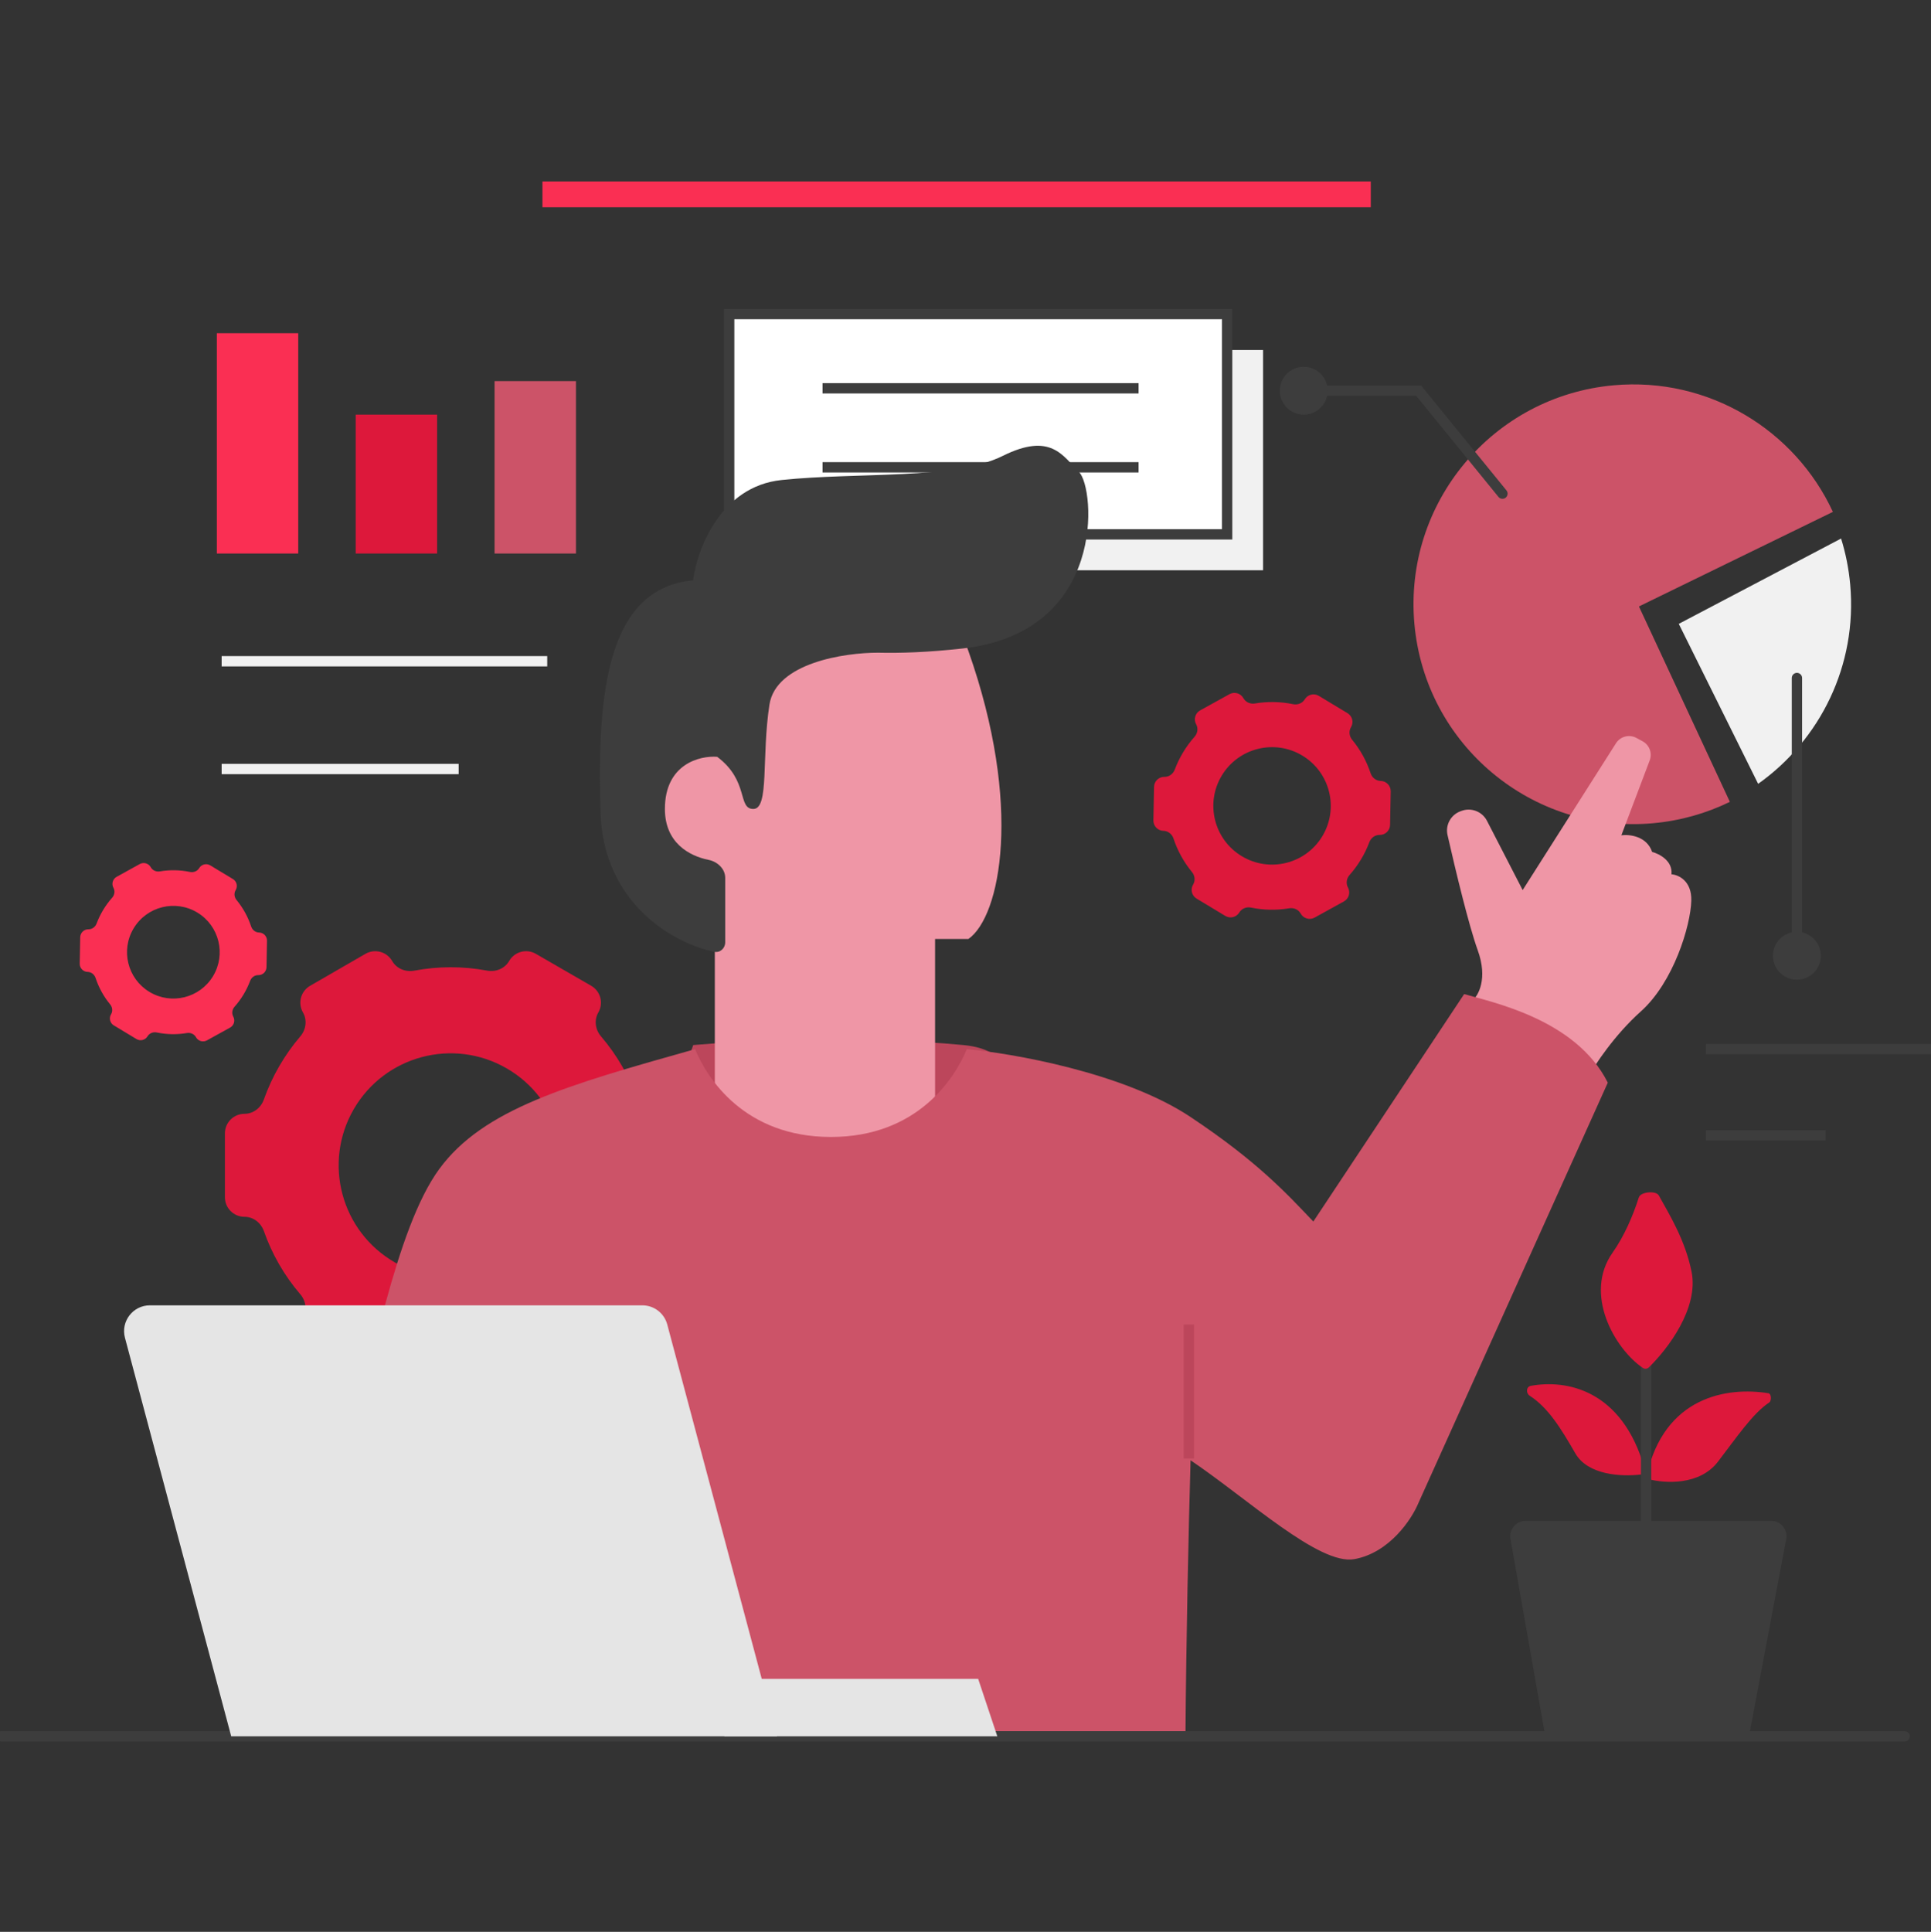 <svg xmlns="http://www.w3.org/2000/svg" fill="none" viewBox="0 0 3000 3001" id="Businessdataanalysis">
  <rect x="0" y="0" width="3000" height="3001" fill="#333333" stroke="none"/>
  <g clip-path="url(#clip0_101_35611)" fill="#000000" class="color000000 svgShape">
    <path fill="#f1f1f1" d="M1188.65 543.685H1962.29V885.872H1188.65V543.685Z" class="colorf1f1f1 svgShape"></path>
    <path fill="#dd183b" d="M2668.97 2270.68C2640.55 2307.64 2587.22 2304.54 2560.9 2297.7 2558.89 2297.18 2557.72 2295.09 2558.16 2293.07 2585.29 2169.12 2683.69 2153.93 2747.57 2164.31 2752.1 2165.04 2752.48 2176.18 2748.64 2178.69 2723.14 2195.36 2697.12 2234.09 2668.97 2270.68ZM2447.5 2257.78C2466.92 2291.46 2518.63 2294.09 2548.72 2290.59 2553.35 2290.06 2556.26 2285.42 2554.98 2280.95 2520.04 2158.2 2432.98 2142.72 2378.31 2152.8 2370.96 2154.16 2370.43 2164.22 2376.71 2168.27 2405.49 2186.84 2425.41 2219.47 2447.5 2257.78Z" class="colorf15846 svgShape"></path>
    <path fill="#3d3d3d" fill-rule="evenodd" d="M2549.38 2377.36V1983.1H2565.41V2377.36H2549.38Z" clip-rule="evenodd" class="color3e3d3d svgShape"></path>
    <path fill="#cc5368" fill-rule="evenodd" d="M2847.59 795.156C2788.71 667.969 2654.61 585.245 2507 598.511C2319.14 615.395 2180.54 781.374 2197.42 969.235C2214.31 1157.1 2380.29 1295.7 2568.15 1278.82C2610.91 1274.97 2651.12 1263.4 2687.52 1245.61L2546.25 942.066L2847.59 795.156Z" clip-rule="evenodd" class="color53b3cc svgShape"></path>
    <path fill="#f1f1f1" fill-rule="evenodd" d="M2731.45 1217.62L2608.15 969.098L2860.31 836.58C2867.43 859.399 2872.25 883.317 2874.48 908.093C2885.77 1033.75 2827.5 1149.61 2731.45 1217.62Z" clip-rule="evenodd" class="colorf1f1f1 svgShape"></path>
    <path fill="#ffffff" d="M1132.85 487.894H1906.49V830.08H1132.85V487.894Z" class="colorffffff svgShape"></path>
    <path fill="#3d3d3d" fill-rule="evenodd" d="M1124.84 479.879H1914.51V838.096H1124.84V479.879ZM1140.87 495.91V822.065H1898.48V495.91H1140.87Z" clip-rule="evenodd" class="color3e3d3d svgShape"></path>
    <path fill="#3d3d3d" fill-rule="evenodd" d="M1768.88 611.212H1277.91V595.181H1768.88V611.212ZM1768.88 733.952H1277.91V717.921H1768.88V733.952Z" clip-rule="evenodd" class="color3e3d3d svgShape"></path>
    <path fill="#dd183b" fill-rule="evenodd" d="M791.043 1492.78C799.415 1478.28 817.957 1473.31 832.457 1481.68L918.482 1531.35C932.982 1539.72 937.95 1558.26 929.579 1572.76V1572.76C922.721 1584.64 924.818 1599.54 933.744 1609.96C958.762 1639.14 977.784 1672.48 990.283 1708.02C994.839 1720.97 1006.72 1730.25 1020.45 1730.25V1730.25C1037.22 1730.25 1050.82 1743.84 1050.82 1760.61L1050.82 1859.88C1050.82 1876.63 1037.24 1890.21 1020.48 1890.21V1890.21C1006.77 1890.21 994.918 1899.46 990.352 1912.39C984.131 1930 976.213 1947.29 966.538 1964.04C956.864 1980.8 945.852 1996.3 933.715 2010.49C924.803 2020.91 922.719 2035.8 929.574 2047.68V2047.68C937.951 2062.19 932.98 2080.74 918.47 2089.12L832.51 2138.75C817.983 2147.13 799.408 2142.16 791.021 2127.63V2127.63C784.154 2115.74 770.186 2110.09 756.688 2112.62C719.666 2119.56 681.28 2119.76 643.499 2112.68C630.018 2110.16 616.062 2115.8 609.204 2127.68V2127.68C600.832 2142.18 582.29 2147.14 567.79 2138.77L481.766 2089.11C467.265 2080.73 462.297 2062.19 470.669 2047.69V2047.69C477.527 2035.81 475.43 2020.91 466.503 2010.5C441.487 1981.32 422.466 1947.97 409.967 1912.44C405.41 1899.48 393.533 1890.21 379.8 1890.21V1890.21C363.025 1890.21 349.426 1876.61 349.426 1859.84L349.426 1760.58C349.426 1743.83 363.009 1730.24 379.763 1730.24V1730.24C393.473 1730.24 405.331 1720.99 409.898 1708.06C416.118 1690.46 424.037 1673.17 433.711 1656.41C443.386 1639.66 454.399 1624.15 466.538 1609.96C475.449 1599.55 477.534 1584.65 470.679 1572.78V1572.78C462.303 1558.27 467.274 1539.72 481.782 1531.34L567.745 1481.71C582.271 1473.32 600.846 1478.3 609.233 1492.83V1492.83C616.099 1504.72 630.067 1510.37 643.564 1507.84C680.585 1500.9 718.97 1500.7 756.749 1507.77C770.23 1510.3 784.185 1504.66 791.043 1492.78V1492.78ZM850.787 1897.21C802.746 1980.42 696.348 2008.93 613.139 1960.89C529.93 1912.85 501.421 1806.45 549.461 1723.24C597.502 1640.03 703.901 1611.52 787.11 1659.57C870.318 1707.61 898.828 1814 850.787 1897.21Z" clip-rule="evenodd" class="colorf15846 svgShape"></path>
    <path fill="#bc465b" d="M1496.8 1623.41C1333.81 1607.96 1149.02 1616.97 1076.99 1623.41C1070.82 1640.57 1058.47 1676.18 1058.47 1681.33C1058.47 1687.76 1095.51 1867.96 1095.51 1893.71C1095.51 1914.3 1317.76 1949.48 1428.89 1964.5C1519.43 1857.24 1659.78 1638.85 1496.8 1623.41Z" class="color46a4bc svgShape"></path>
    <path fill="#ef96a6" fill-rule="evenodd" d="M1504.46 1458.66C1554.36 1423.92 1589.29 1251.45 1504.46 1011.13C1419.62 770.806 1186.33 910.992 1080.28 1011.13L961.761 1262.48L1042.85 1415.75L1110.54 1458.08V1793.41H1452.73V1458.66H1504.46Z" clip-rule="evenodd" class="colorefcb96 svgShape"></path>
    <path fill="#ef96a6" d="M2295.75 1475.94C2311.82 1520.27 2296.79 1546.82 2287.27 1554.55L2336.5 1638.34L2467.78 1672.42C2477.97 1653.84 2508.52 1607.56 2549.26 1571.12C2600.18 1525.56 2626.49 1438.1 2627.61 1399.21C2628.52 1368.1 2607.43 1358.87 2596.77 1358.15C2599.03 1337.19 2577.72 1326.27 2566.78 1323.43C2558.4 1298.72 2531.41 1295.88 2518.96 1297.55L2563 1181.18C2567.26 1169.93 2562.54 1157.25 2551.96 1151.52L2542.34 1146.32C2531.24 1140.31 2517.37 1143.91 2510.6 1154.57L2365.62 1382.65L2310.17 1275.04C2302.74 1260.62 2285.7 1254.03 2270.5 1259.68L2268.91 1260.27C2253.95 1265.83 2245.34 1281.55 2248.87 1297.12C2261.53 1352.97 2282.16 1438.45 2295.75 1475.94Z" class="colorefcb96 svgShape"></path>
    <path fill="#cc5368" d="M533.575 2280.85C490.119 2435.87 508.743 2541.29 539.783 2578.49C551.594 2592.65 598.516 2641.03 653.829 2697.23H1841.74C1842.82 2545.57 1846.55 2377.15 1849.66 2268.45C1938.64 2328.39 2049.55 2431.91 2104.18 2421.99C2158.81 2412.07 2193.16 2359.98 2203.51 2335.18L2497.88 1681.83C2448.22 1582.61 2316.1 1556.61 2274.72 1544.21L2040.39 1897.55C1999.01 1854.15 1953.95 1804.63 1849.66 1735.18C1745.37 1665.73 1570.3 1635.97 1502.01 1629.77C1483.39 1675.24 1425.04 1766.18 1290.94 1766.18C1156.85 1766.18 1098.5 1675.24 1079.87 1629.77C881.22 1685.57 750.854 1722.78 682.566 1815.79C614.279 1908.8 577.031 2125.83 533.575 2280.85Z" class="color53b3cc svgShape"></path>
    <path fill="#3d3d3d" d="M1109.68 1478.56C1046.33 1465.58 937.604 1403.76 933.048 1262.88C926.802 1069.7 945.541 913.917 1076.72 901.454C1082.96 853.68 1119.19 755.639 1214.14 745.668C1332.82 733.205 1482.74 745.668 1557.69 708.28C1632.65 670.891 1651.39 708.28 1676.38 733.205C1701.36 758.131 1720.1 982.463 1495.23 1007.39C1441.07 1013.39 1398.51 1014.7 1364.05 1013.91C1312 1013.82 1205.39 1029.82 1195.4 1094.63C1182.91 1175.64 1195.4 1256.65 1170.41 1256.65C1145.43 1256.65 1164.17 1213.03 1114.2 1175.64C1087.13 1173.56 1032.99 1186.85 1032.99 1256.65C1032.99 1309.13 1070.67 1329.67 1100.87 1335.74C1114.61 1338.5 1126.69 1349.61 1126.69 1363.62V1463.76C1126.69 1473.07 1118.8 1480.42 1109.68 1478.56Z" class="color3e3d3d svgShape"></path>
    <path fill="#3d3d3d" fill-rule="evenodd" d="M-5.862 2697.23C-5.862 2692.8 -2.273 2689.21 2.154 2689.21H2959.09C2963.51 2689.21 2967.1 2692.8 2967.1 2697.23C2967.1 2701.65 2963.51 2705.24 2959.09 2705.24H2.154C-2.273 2705.24 -5.862 2701.65 -5.862 2697.23Z" clip-rule="evenodd" class="color3e3d3d svgShape"></path>
    <path fill="#e5e5e5" d="M1095.66 2607.96H1519.67L1549.43 2697.23H1125.42L1095.66 2607.96Z" class="colore5e5e5 svgShape"></path>
    <path fill="#e5e5e5" d="M194.127 2078.14C187.342 2052.69 206.52 2027.73 232.852 2027.73H997.921C1016.08 2027.73 1031.97 2039.94 1036.65 2057.48L1207.24 2697.23H359.218L194.127 2078.14Z" class="colore5e5e5 svgShape"></path>
    <path fill="#dd183b" d="M2628.06 1975.66C2639.39 2032.32 2590.94 2095.72 2561.66 2124.13C2559.14 2126.58 2555.32 2126.99 2552.42 2125.02C2508.86 2095.57 2459.8 2010.39 2505.32 1945.9C2523.54 1920.09 2537.23 1888.02 2546.1 1860.02C2548.84 1851.36 2572.75 1849.11 2577.17 1857.06C2594.68 1888.56 2618.41 1927.42 2628.06 1975.66Z" class="colorf15846 svgShape"></path>
    <path fill="#dd183b" fill-rule="evenodd" d="M2027.08 1086.36C2031.61 1078.84 2041.38 1076.42 2048.9 1080.95L2093.51 1107.84C2101.02 1112.38 2103.44 1122.15 2098.91 1129.66V1129.66C2095.2 1135.82 2096.15 1143.66 2100.73 1149.2C2113.55 1164.75 2123.19 1182.42 2129.39 1201.17C2131.65 1208.01 2137.79 1212.99 2144.99 1213.12V1213.12C2153.78 1213.29 2160.77 1220.55 2160.61 1229.34L2159.62 1281.38C2159.45 1290.16 2152.2 1297.15 2143.42 1296.98V1296.98C2136.23 1296.85 2129.92 1301.58 2127.4 1308.31C2123.97 1317.48 2119.64 1326.46 2114.41 1335.15C2109.17 1343.84 2103.24 1351.85 2096.74 1359.17C2091.96 1364.55 2090.72 1372.33 2094.2 1378.63V1378.63C2098.45 1386.32 2095.66 1396 2087.97 1400.24L2042.41 1425.41C2034.71 1429.66 2025.03 1426.87 2020.77 1419.17V1419.17C2017.29 1412.86 2010.02 1409.76 2002.92 1410.96C1983.45 1414.23 1963.32 1413.95 1943.59 1409.87C1936.54 1408.41 1929.17 1411.23 1925.46 1417.39V1417.39C1920.93 1424.91 1911.16 1427.33 1903.64 1422.8L1859.03 1395.91C1851.51 1391.37 1849.09 1381.6 1853.63 1374.09V1374.09C1857.34 1367.93 1856.39 1360.09 1851.81 1354.55C1838.99 1339 1829.34 1321.33 1823.14 1302.58C1820.88 1295.74 1814.75 1290.76 1807.55 1290.63V1290.63C1798.76 1290.46 1791.77 1283.2 1791.93 1274.41L1792.92 1222.37C1793.08 1213.59 1800.34 1206.6 1809.12 1206.77V1206.77C1816.31 1206.9 1822.61 1202.17 1825.13 1195.44C1828.57 1186.27 1832.89 1177.29 1838.13 1168.6C1843.37 1159.91 1849.3 1151.89 1855.8 1144.57C1860.58 1139.2 1861.82 1131.41 1858.34 1125.12V1125.12C1854.09 1117.43 1856.88 1107.76 1864.57 1103.51L1910.13 1078.34C1917.83 1074.09 1927.52 1076.88 1931.77 1084.58V1084.58C1935.25 1090.88 1942.52 1093.98 1949.62 1092.79C1969.09 1089.52 1989.22 1089.8 2008.95 1093.88C2016 1095.34 2023.37 1092.52 2027.08 1086.36V1086.36ZM2054.39 1298.97C2028.38 1342.11 1972.32 1356 1929.18 1329.99C1886.03 1303.98 1872.14 1247.92 1898.15 1204.78C1924.16 1161.64 1980.22 1147.75 2023.36 1173.76C2066.51 1199.76 2080.4 1255.83 2054.39 1298.97Z" clip-rule="evenodd" class="colorf15846 svgShape"></path>
    <path fill="#fa2f53" fill-rule="evenodd" d="M309.429 1348.56C313.006 1342.63 320.716 1340.72 326.65 1344.29L361.851 1365.52C367.785 1369.09 369.695 1376.8 366.118 1382.74V1382.74C363.188 1387.6 363.938 1393.78 367.55 1398.16C377.672 1410.43 385.28 1424.37 390.173 1439.17C391.957 1444.56 396.798 1448.49 402.479 1448.6V1448.6C409.418 1448.73 414.937 1454.46 414.806 1461.4L414.029 1502.47C413.898 1509.4 408.173 1514.91 401.242 1514.78V1514.78C395.571 1514.67 390.593 1518.41 388.602 1523.72C385.891 1530.96 382.48 1538.05 378.346 1544.9C374.213 1551.76 369.536 1558.09 364.404 1563.86C360.636 1568.1 359.657 1574.25 362.4 1579.21V1579.21C365.752 1585.28 363.55 1592.92 357.481 1596.27L321.53 1616.13C315.455 1619.49 307.809 1617.28 304.453 1611.21V1611.21C301.705 1606.23 295.97 1603.79 290.366 1604.73C274.995 1607.31 259.113 1607.09 243.538 1603.87C237.98 1602.72 232.163 1604.94 229.233 1609.81V1609.81C225.656 1615.74 217.946 1617.65 212.012 1614.07L176.81 1592.85C170.877 1589.27 168.967 1581.56 172.544 1575.63V1575.63C175.474 1570.77 174.723 1564.59 171.112 1560.21C160.989 1547.94 153.38 1534 148.487 1519.2C146.703 1513.8 141.862 1509.87 136.181 1509.77V1509.77C129.241 1509.64 123.722 1503.9 123.853 1496.96L124.63 1455.9C124.761 1448.97 130.486 1443.45 137.417 1443.59V1443.59C143.089 1443.69 148.067 1439.96 150.058 1434.65C152.769 1427.41 156.18 1420.32 160.314 1413.46C164.448 1406.6 169.126 1400.28 174.259 1394.5C178.028 1390.26 179.006 1384.11 176.264 1379.15V1379.15C172.912 1373.08 175.114 1365.45 181.181 1362.09L217.134 1342.23C223.21 1338.88 230.856 1341.08 234.212 1347.16V1347.16C236.959 1352.13 242.694 1354.58 248.298 1353.64C263.668 1351.05 279.549 1351.27 295.124 1354.49C300.681 1355.64 306.499 1353.42 309.429 1348.56V1348.56ZM330.983 1516.35C310.456 1550.4 266.214 1561.36 232.165 1540.83C198.117 1520.31 187.154 1476.07 207.681 1442.02C228.207 1407.97 272.449 1397.01 306.498 1417.53C340.547 1438.06 351.509 1482.3 330.983 1516.35Z" clip-rule="evenodd" class="colorfac22f svgShape"></path>
    <path fill="#fa2f53" d="M336.9 517.65H463.36V859.836H336.9V517.65Z" class="colorfac22f svgShape"></path>
    <path fill="#dd183b" d="M552.628 644.109H679.088V859.835H552.628V644.109Z" class="colorf15846 svgShape"></path>
    <path fill="#cc5368" d="M768.355 592.038H894.815V859.836H768.355V592.038Z" class="color53b3cc svgShape"></path>
    <path fill="#f1f1f1" fill-rule="evenodd" d="M850.179 1035.22H344.339V1019.19H850.179V1035.22ZM712.561 1202.6H344.339V1186.57H712.561V1202.6Z" clip-rule="evenodd" class="colorf1f1f1 svgShape"></path>
    <path fill="#3d3d3d" fill-rule="evenodd" d="M3000 1637.77H2650.38V1621.74H3000V1637.77ZM2836.35 1771.67H2650.38V1755.64H2836.35V1771.67ZM2017.5 606.915C2017.5 602.488 2021.09 598.9 2025.52 598.9H2207.86L2340.44 761.79C2343.24 765.224 2342.72 770.272 2339.29 773.067 2335.85 775.861 2330.8 775.344 2328.01 771.91L2200.24 614.931H2025.52C2021.09 614.931 2017.5 611.342 2017.5 606.915Z" clip-rule="evenodd" class="color3e3d3d svgShape"></path>
    <path fill="#3d3d3d" d="M2062.71 606.916C2062.71 627.457 2046.06 644.11 2025.52 644.11 2004.97 644.11 1988.32 627.457 1988.32 606.916 1988.32 586.374 2004.97 569.722 2025.52 569.722 2046.06 569.722 2062.71 586.374 2062.71 606.916ZM2828.91 1484.7C2828.91 1505.24 2812.26 1521.89 2791.71 1521.89 2771.17 1521.89 2754.52 1505.24 2754.52 1484.7 2754.52 1464.16 2771.17 1447.5 2791.71 1447.5 2812.26 1447.5 2828.91 1464.16 2828.91 1484.7Z" class="color3e3d3d svgShape"></path>
    <path fill="#3d3d3d" fill-rule="evenodd" d="M2791.72 1045.23C2796.14 1045.23 2799.73 1048.82 2799.73 1053.25V1484.7C2799.73 1489.12 2796.14 1492.71 2791.72 1492.71C2787.29 1492.71 2783.7 1489.12 2783.7 1484.7V1053.25C2783.7 1048.82 2787.29 1045.23 2791.72 1045.23Z" clip-rule="evenodd" class="color3e3d3d svgShape"></path>
    <path fill="#bc465b" fill-rule="evenodd" d="M1855 2057.49L1855 2265.77L1838.97 2265.77L1838.97 2057.49L1855 2057.49Z" clip-rule="evenodd" class="color46a4bc svgShape"></path>
    <path fill="#fa2f53" fill-rule="evenodd" d="M2129.66 321.963H842.742V281.884H2129.66V321.963Z" clip-rule="evenodd" class="colorfac22f svgShape"></path>
    <path fill="#3d3d3d" d="M2346.65 2390.71C2344.05 2375.98 2355.38 2362.48 2370.33 2362.48H2751.54C2766.61 2362.48 2777.96 2376.18 2775.16 2390.99L2717.26 2697.23H2400.75L2346.65 2390.71Z" class="color3e3d3d svgShape"></path>
  </g>
  <defs>
    <clipPath id="clip0_101_35611">
      <rect width="3000" height="3000" fill="#ffffff" transform="translate(0 .618)" class="colorffffff svgShape"></rect>
    </clipPath>
  </defs>
</svg>